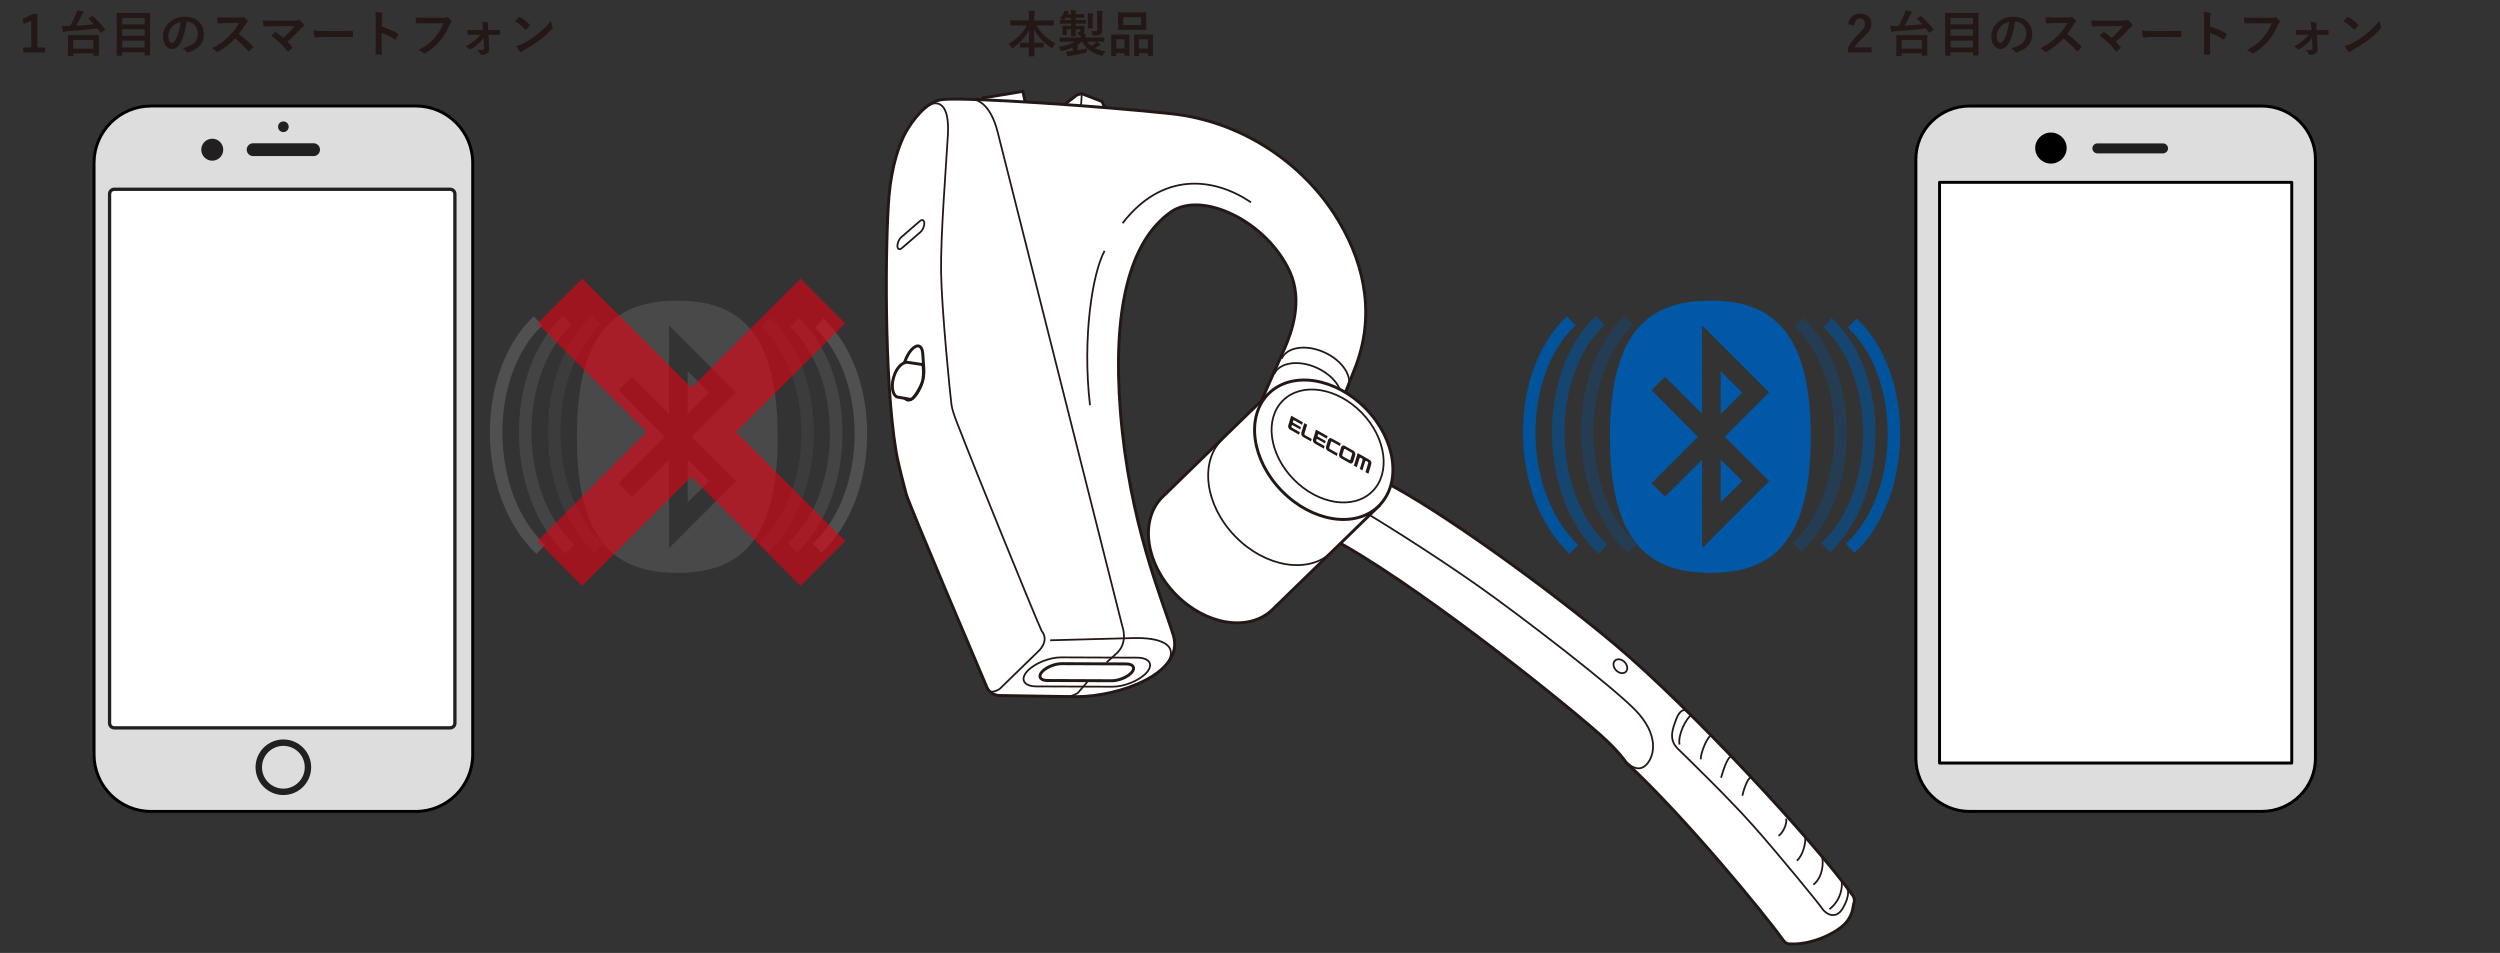 <?xml version="1.0" encoding="UTF-8"?>
<svg xmlns="http://www.w3.org/2000/svg" version="1.1" viewBox="0 0 600 228.7">
  <rect x="0" y="0" width="600" height="228.7" fill="#333333" stroke="none"/>
  <!-- Generator: Adobe Illustrator 28.6.0, SVG Export Plug-In . SVG Version: 1.2.0 Build 709)  -->
  <g>
    <g id="_レイヤー_1" data-name="レイヤー_1">
      <g>
        <path d="M36.22,25.45c-7.52,0-13.65,6.12-13.65,13.64v142.01c0,7.52,6.12,13.64,13.65,13.64h63.58c7.52,0,13.65-6.13,13.65-13.64V39.08c0-7.52-6.12-13.64-13.65-13.64h-63.58" fill="#ddddde" stroke="#000" stroke-width=".71"/>
        <path d="M68.01,177.47c-3.68,0-6.68,2.98-6.68,6.67s2.99,6.67,6.68,6.67,6.67-2.99,6.67-6.67-2.99-6.67-6.67-6.67M68.01,189.27c-2.84,0-5.13-2.3-5.13-5.13s2.29-5.13,5.13-5.13,5.13,2.29,5.13,5.13-2.3,5.13-5.13,5.13Z" fill="#221f20"/>
        <path d="M60.75,37.46c-.85,0-1.54-.69-1.54-1.54s.69-1.54,1.54-1.54h14.51c.85,0,1.54.68,1.54,1.54s-.69,1.54-1.54,1.54h-14.51" fill="#221f20"/>
        <path d="M53.58,35.93c0,1.46-1.19,2.64-2.64,2.64s-2.64-1.19-2.64-2.64,1.18-2.64,2.64-2.64,2.64,1.18,2.64,2.64" fill="#221f20"/>
        <path d="M69.29,30.42c0,.7-.57,1.28-1.28,1.28s-1.28-.57-1.28-1.28.57-1.28,1.28-1.28,1.28.57,1.28,1.28" fill="#221f20"/>
        <path d="M109.18,173.54c0,.62-.52,1.13-1.14,1.13H27.43c-.63,0-1.13-.51-1.13-1.13V46.56c0-.62.51-1.14,1.13-1.14h80.61c.63,0,1.14.52,1.14,1.14v126.99" fill="#fff"/>
        <path d="M108.04,175.08H27.43c-.85,0-1.53-.69-1.53-1.53V46.56c0-.85.68-1.53,1.53-1.53h80.61c.85,0,1.53.68,1.53,1.53v126.99c0,.84-.68,1.53-1.53,1.53M27.43,45.82c-.41,0-.74.33-.74.74v126.99c0,.4.33.74.74.74h80.61c.41,0,.74-.33.74-.74V46.56c0-.41-.33-.74-.74-.74" fill="#221f20"/>
      </g>
      <g>
        <g>
          <polyline points="254.46 25.88 258.51 22.76 259.63 22.48 264.5 24.37 265.47 26.68" fill="#fff" stroke="#231815" stroke-miterlimit="10" stroke-width=".71"/>
          <line x1="259.63" y1="22.48" x2="259.41" y2="25.95" fill="none" stroke="#231815" stroke-miterlimit="10" stroke-width=".43"/>
        </g>
        <polyline points="235.03 24.79 235.99 23.5 245.5 21.93 246.38 26.18" fill="#fff" stroke="#231815" stroke-miterlimit="10" stroke-width=".71"/>
        <g>
          <path d="M331.95,115.47c13.23,6.67,39.14,25.4,55.33,38.95,18.82,15.76,48.37,47.93,57.15,60.17,0,0,.89.91.54,2s-.14,3.23-2.55,5.47-8,4.78-12.89,4.48c0,0-.8.18-1.65-1.02-4.27-6.01-23.68-29.67-37.61-42.51,0,0-1.7-2.69-6.22-6.68-10.39-9.19-45.82-37.44-65.01-47.37" fill="#fff" stroke="#231815" stroke-miterlimit="10" stroke-width=".71"/>
          <path d="M389.78,182.23c.49.79,3.19,3.57,5.34,1.3s2.93-7.38-2.65-13.12c-5.58-5.73-27.09-22.3-37.69-29.78-10.59-7.48-24.88-16.43-28.65-18.52" fill="none" stroke="#231815" stroke-miterlimit="10" stroke-width=".43"/>
          <path d="M405.04,170.85c-1.19-1.17-2.27.35-2.88,2.1s-1.83,4.45.5,6.73,12.15,11.78,18.19,18.58c6.03,6.8,15.94,18.9,16.52,19.85s3.08,2.93,4.89-.11c1.81-3.04,1.53-5.16.23-6" fill="none" stroke="#231815" stroke-miterlimit="10" stroke-width=".43"/>
          <path d="M405.87,171.68c-1.05.55-3.22,4.53-2.79,7.01" fill="none" stroke="#231815" stroke-miterlimit="10" stroke-width=".43"/>
          <path d="M410.69,176.53c-.86.13-2.5,3.94-2.52,5.71" fill="none" stroke="#231815" stroke-miterlimit="10" stroke-width=".43"/>
          <path d="M415.56,181.55c-1.08,0-2.26,4.29-2.5,5.11" fill="none" stroke="#231815" stroke-miterlimit="10" stroke-width=".43"/>
          <path d="M420.25,186.52c-.9.18-1.95,3.64-2.08,4.46" fill="none" stroke="#231815" stroke-miterlimit="10" stroke-width=".43"/>
          <path d="M428.65,196.49c.4,1.24-1,3.76-1.82,4.1" fill="none" stroke="#231815" stroke-miterlimit="10" stroke-width=".43"/>
          <path d="M433.24,200.87c.23,1.17-.53,4.58-2.01,5.67" fill="none" stroke="#231815" stroke-miterlimit="10" stroke-width=".43"/>
          <path d="M437.3,205.62c.34,1.19.29,4.84-2.1,6.7" fill="none" stroke="#231815" stroke-miterlimit="10" stroke-width=".43"/>
          <path d="M441.97,211.34c.3,1.54-.16,4.77-2.9,6.86" fill="none" stroke="#231815" stroke-miterlimit="10" stroke-width=".43"/>
          <ellipse cx="388.91" cy="159.93" rx="1.42" ry="1.87" transform="translate(-1.39 316.44) rotate(-44.21)" fill="none" stroke="#231815" stroke-miterlimit="10" stroke-width=".43"/>
        </g>
        <path d="M321.83,96.94l3.67-9.38c4.78-13.02,1.57-25.74-5.39-36.38-8.37-12.79-22.79-22.12-38.92-23.88-16.12-1.76-49.38-4.05-55.07-3.41-3.76.42-7.15,5.05-8.69,7.77s-3.43,8.01-4.07,15.41c-.89,10.33-1.26,43.48,1.68,61.2.48,2.9,1.99,8.59,2.42,10.2.78,2.9,18.62,44.6,19.39,46.47s2.86,1.98,2.86,1.98l18.53.29c10.46,0,26.16-5.62,23.35-14.78-2.64-8.6-10.57-26.77-12.7-53.76-1.89-23.91,2-40.74,12.18-47.83,7.35-5.11,22.83,2.13,28.47,14.33,3.26,7.06.38,14.74-1.2,18.37l-10.34,23.31" fill="#fff" stroke="#231815" stroke-miterlimit="10" stroke-width=".71"/>
        <path d="M222.89,25.24c2.12-1.09,5.06-.67,4.6,7.22-.46,7.89-1.75,24.02-1.63,32.74.11,8.72,2.18,29.73,2.5,31.98s2.38,6.75,3.18,9,16.75,41.6,18.47,45.28c0,0,1.89,1.88-.54,4.59l-9.59,9.33s-2.2,1.43-2.85-.06" fill="none" stroke="#231815" stroke-miterlimit="10" stroke-width=".43"/>
        <path d="M252.04,153.67l20.28-.54c5.84-.1,10.67,1.42,7.91,5.99" fill="none" stroke="#231815" stroke-miterlimit="10" stroke-width=".43"/>
        <path d="M270.31,159.34l-15.45-.06c-1.67-.02-3.83.87-4.8,1.98h0c-.97,1.11-.39,2.04,1.28,2.06l15.45.06c1.67.02,3.83-.87,4.8-1.98h0c.97-1.11.39-2.04-1.28-2.06Z" fill="none" stroke="#231815" stroke-miterlimit="10" stroke-width=".71"/>
        <path d="M273,157.84l-18.25-.07c-2.89-.04-6.62,1.5-8.29,3.41h0c-1.67,1.92-.68,3.52,2.21,3.56l18.25.07c2.89.04,6.62-1.5,8.29-3.41h0c1.67-1.92.68-3.52-2.21-3.56Z" fill="none" stroke="#231815" stroke-miterlimit="10" stroke-width=".43"/>
        <path d="M216.3,56.93l4.46-3.86c.55-.47,1.03-.27,1.07.45h0c.04.72-.37,1.7-.92,2.17l-4.46,3.86c-.55.47-1.03.27-1.07-.45h0c-.04-.72.37-1.7.92-2.17Z" fill="none" stroke="#231815" stroke-miterlimit="10" stroke-width=".43"/>
        <path d="M218.76,83.93h0c1.35-1.5,2.56-1.1,2.7.9l.27,3.91c.14,2-.86,4.87-2.2,6.37h0c-1.35,1.5-2.56,1.1-2.7-.9l-.27-3.91c-.14-2,.86-4.87,2.2-6.37Z" fill="#fff" stroke="#231815" stroke-miterlimit="10" stroke-width=".71"/>
        <path d="M215.38,95.29l3.21.57s.95-.18,2.5-3.5c.92-1.99.41-4.85.41-4.85l-3.68-.55c-.93-.11-2.53.84-3.34,3.55s.05,4.62.91,4.78Z" fill="#fff" stroke="#231815" stroke-miterlimit="10" stroke-width=".71"/>
        <path d="M300.25,48.56c-9.06-6.1-21.35-7.33-30.84,5.02" fill="none" stroke="#231815" stroke-miterlimit="10" stroke-width=".43"/>
        <path d="M265.1,60.2c-2.89,5.24-5.39,20.85-3.5,37.05" fill="none" stroke="#231815" stroke-miterlimit="10" stroke-width=".43"/>
        <path d="M233.41,23.87c1.47.05,4.37,1.43,5.99,7.68l29.96,118.76s1.45,3.74-1.23,6.37l-2.54,2.29" fill="none" stroke="#231815" stroke-miterlimit="10" stroke-width=".43"/>
        <path d="M260.96,163.65l-2.27,2.65s-1.35.9-2.69.88" fill="none" stroke="#231815" stroke-miterlimit="10" stroke-width=".43"/>
        <path d="M307.59,86.08c1.29-2.83,5.9-3.5,10.29-1.5,4.39,2,6.9,5.92,5.61,8.76" fill="none" stroke="#231815" stroke-miterlimit="10" stroke-width=".43"/>
        <path d="M305.78,89.79c1.29-2.83,5.9-3.5,10.29-1.5,4.39,2,6.9,5.92,5.61,8.76" fill="none" stroke="#231815" stroke-miterlimit="10" stroke-width=".43"/>
        <g>
          <g>
            <path d="M331.28,121.11l-25.89,25.18c-5.59,5.43-16.01,3.78-23.28-3.7-7.27-7.48-8.64-17.94-3.05-23.38l25.26-24.57" fill="#fff" stroke="#231815" stroke-miterlimit="10" stroke-width=".71"/>
            <ellipse cx="317.71" cy="107.96" rx="14.11" ry="18.88" transform="translate(14.69 252.09) rotate(-44.21)" fill="#fff" stroke="#231815" stroke-miterlimit="10" stroke-width=".71"/>
            <ellipse cx="318.64" cy="107.06" rx="11.43" ry="15.3" transform="translate(15.58 252.48) rotate(-44.21)" fill="none" stroke="#231815" stroke-miterlimit="10" stroke-width=".43"/>
          </g>
          <path d="M319.73,132.43c-5.59,5.43-16.01,3.78-23.28-3.7-7.27-7.48-8.64-17.94-3.05-23.38" fill="none" stroke="#231815" stroke-miterlimit="10" stroke-width=".43"/>
          <g>
            <g>
              <path d="M325.22,108.62c-.08-.19-.21-.35-.38-.44l-2.12-1.19c-.16-.09-.34-.11-.5-.05-.16.06-.27.2-.33.38l-.5,1.64c-.05.18-.04.39.04.58.08.19.21.35.38.44l2.12,1.19c.16.09.34.11.5.05s.27-.2.33-.38l.5-1.64c.05-.18.04-.39-.04-.58ZM324.11,110.26c-.02.07-.06.11-.12.14-.06.02-.12.02-.18-.02l-1.5-.84c-.06-.03-.11-.09-.14-.16-.03-.07-.03-.14-.01-.21l.39-1.28c.02-.07.06-.11.12-.14.06-.02.12-.02.18.02l1.5.84c.06.03.11.09.14.16.03.07.03.14.01.21l-.39,1.28Z" fill="#231815"/>
              <path d="M329.11,111.37c.05-.18.04-.39-.04-.58-.08-.19-.21-.35-.38-.44l-2.85-1.6-.91,2.99.7.4.65-2.13c.02-.07.06-.11.12-.14.06-.02.12-.02.18.02l.28.16c.06.03.11.09.14.16.03.07.03.14.01.21l-.65,2.13.62.35.65-2.13c.02-.07.06-.11.12-.14.06-.02.12-.02.18.02l.28.16c.06.03.11.09.14.16.03.07.03.14.01.21l-.65,2.13.7.4.7-2.31Z" fill="#231815"/>
              <path d="M318.77,105.55c.05-.18.17-.31.33-.38.16-.06.33-.05.5.05l2.17,1.22-.19.61-1.86-1.05c-.06-.03-.12-.04-.18-.02-.06.02-.1.07-.12.14l-.39,1.28c-.02.07-.02.14.01.21.03.07.08.13.14.16l1.86,1.05-.19.61-2.17-1.22c-.16-.09-.3-.25-.38-.44-.08-.19-.09-.4-.04-.58l.5-1.64Z" fill="#231815"/>
              <path d="M314.64,105.94l-1.9-1.07c-.16-.09-.3-.25-.38-.44-.08-.19-.09-.4-.04-.58l.7-2.31.7.4-.65,2.13c-.02.07-.02.14.01.21.03.07.08.13.14.16l1.59.9-.19.61Z" fill="#231815"/>
              <path d="M309.89,99.77l2.79,1.57-.19.61-1.86-1.05c-.06-.03-.12-.04-.18-.02-.06.02-.1.07-.12.14l-.03.11c-.02.06-.02.14.01.21.03.07.08.13.14.16l1.77,1-.17.57-1.77-1c-.06-.03-.12-.04-.18-.02-.06.02-.1.07-.12.14l-.03.11c-.02.07-.02.14.01.21.03.07.08.13.14.16l1.86,1.05-.19.61-2.17-1.22c-.16-.09-.3-.25-.38-.44-.08-.19-.09-.4-.04-.58l.7-2.31Z" fill="#231815"/>
              <path d="M315.84,103.11l2.79,1.57-.19.61-1.86-1.05c-.06-.03-.12-.04-.18-.02-.06.02-.1.07-.12.14l-.03.11c-.02.06-.02.14.01.21.03.07.08.13.14.16l1.77,1-.17.57-1.77-1c-.06-.03-.12-.04-.18-.02-.06.02-.1.07-.12.14l-.03.11c-.02.07-.02.14.01.21.03.07.08.13.14.16l1.86,1.05-.19.61-2.17-1.22c-.16-.09-.3-.25-.38-.44s-.09-.4-.04-.58l.7-2.31Z" fill="#231815"/>
            </g>
            <path d="M319.15,106.72" fill="#231815"/>
          </g>
        </g>
      </g>
    </g>
    <g id="_レイヤー_2" data-name="レイヤー_2">
      <g>
        <path d="M555.7,182.01c0,7.03-5.77,12.73-12.9,12.73h-70.09c-7.12,0-12.9-5.7-12.9-12.73V38.18c0-7.03,5.78-12.73,12.9-12.73h70.09c7.13,0,12.9,5.7,12.9,12.73v143.83Z" fill="#ddddde" stroke="#000" stroke-linejoin="round" stroke-width=".71"/>
        <path d="M520.33,35.61c0,.66-.55,1.2-1.22,1.2h-15.72c-.67,0-1.22-.54-1.22-1.2h0c0-.67.55-1.2,1.22-1.2h15.72c.67,0,1.22.54,1.22,1.2h0Z" fill="#211e1f"/>
        <rect x="465.49" y="43.76" width="84.53" height="139.37" fill="#fff" stroke="#000" stroke-linejoin="round" stroke-width=".71"/>
        <path d="M496,35.53c0,2.06-1.69,3.73-3.78,3.73-2.09,0-3.77-1.67-3.77-3.73,0-2.05,1.69-3.72,3.77-3.72,2.09,0,3.78,1.67,3.78,3.72Z"/>
      </g>
      <g>
        <path d="M8.97,3.37v8.04h1.84v1.18h-5.24v-1.18h1.93v-6.5c-.54.36-1.15.63-1.82.81l-.25-1.27c.8-.21,1.56-.57,2.29-1.08h1.27Z" fill="#231815"/>
        <path d="M22.28,3.89c1.06.92,2.03,1.96,2.91,3.12.04.05.06.08.06.11,0,.03-.04.08-.13.13l-.78.52c-.09.06-.14.09-.16.09-.02,0-.05-.03-.09-.08-.25-.37-.47-.69-.67-.95-2.26.29-4.68.51-7.25.65-.32.02-.55.06-.67.12-.12.05-.2.07-.24.07-.09,0-.15-.06-.19-.18-.06-.23-.14-.66-.23-1.28.27.01.53.02.8.02.14,0,.3,0,.48,0h.71c.55-.94,1.03-1.92,1.45-2.95.12-.32.19-.59.23-.81.64.11,1.08.2,1.32.28.14.04.22.11.22.21,0,.06-.04.13-.11.21-.12.1-.25.3-.39.6-.39.84-.81,1.64-1.26,2.4,1.53-.08,2.95-.19,4.26-.34-.37-.41-.78-.83-1.25-1.27-.04-.04-.06-.07-.06-.1,0-.04.04-.08.11-.13l.67-.4c.06-.04.11-.06.14-.06s.07.02.11.06ZM17.44,13.46h-1.02c-.06,0-.1,0-.11-.03-.01-.01-.02-.05-.02-.11l.02-2.17v-1.1l-.02-1.52c0-.08.04-.12.13-.12l1.65.02h3.89l1.64-.02c.07,0,.11,0,.13.02.01.01.02.04.02.09l-.02,1.34v1.23l.02,2.17c0,.05,0,.09-.02.11-.02,0-.06.01-.12.01h-1.04c-.09,0-.13-.04-.13-.12v-.46h-4.85v.5c0,.06,0,.1-.03.12-.02.01-.05.02-.12.02ZM17.58,9.59v2.09h4.85v-2.09h-4.85Z" fill="#231815"/>
        <path d="M29.18,13.38h-1.05c-.06,0-.09,0-.11-.02s-.02-.05-.02-.11l.02-4.44v-2.35l-.02-3.23c0-.07,0-.11.02-.12s.05-.02.11-.02l1.66.02h4.44l1.66-.02c.07,0,.11,0,.12.02s.02.05.02.11l-.02,2.83v2.72l.02,4.42c0,.06,0,.1-.02.11s-.05.02-.11.02h-1.07c-.06,0-.1,0-.11-.02s-.02-.05-.02-.11v-.65h-5.38v.7c0,.06,0,.1-.02.11-.02.01-.06.02-.12.02ZM29.33,4.29v1.57h5.38v-1.57h-5.38ZM29.33,8.6h5.38v-1.59h-5.38v1.59ZM29.33,11.39h5.38v-1.65h-5.38v1.65Z" fill="#231815"/>
        <path d="M44.78,5.21c-.3,2.22-.8,3.95-1.5,5.17-.53.92-1.21,1.38-2.04,1.38-.61,0-1.12-.3-1.54-.91-.39-.58-.59-1.3-.59-2.17,0-1.18.45-2.22,1.35-3.12,1.02-1.02,2.32-1.54,3.9-1.54s2.68.45,3.52,1.34c.7.75,1.05,1.69,1.05,2.82,0,2.17-1.23,3.63-3.7,4.37-.07.02-.13.03-.18.03-.12,0-.23-.08-.34-.25-.17-.27-.45-.52-.84-.76,1.23-.29,2.13-.71,2.7-1.24.62-.58.93-1.37.93-2.35,0-.8-.28-1.48-.84-2.03-.51-.5-1.12-.76-1.85-.76h-.05ZM43.38,5.28c-.86.17-1.54.54-2.05,1.09-.62.7-.94,1.44-.94,2.22,0,.55.1.99.3,1.33.16.26.33.39.52.39.33,0,.63-.24.9-.73.29-.54.56-1.22.8-2.06.22-.76.38-1.51.47-2.23Z" fill="#231815"/>
        <path d="M57.33,8.17c1.12.83,2.22,1.79,3.32,2.9.06.06.09.12.09.17s-.03.11-.08.18c-.25.31-.52.58-.8.82-.05.05-.1.07-.15.07s-.1-.03-.17-.09c-.9-1.06-1.94-2.05-3.12-2.98-1.25,1.31-2.6,2.37-4.03,3.17-.14.06-.24.09-.28.09-.08,0-.15-.04-.21-.11-.22-.28-.56-.54-1.01-.79.96-.49,1.79-.99,2.48-1.51.56-.42,1.14-.94,1.74-1.55.86-.89,1.61-1.89,2.26-3.01h-3.09c-.62.01-1.25.04-1.9.09-.08,0-.13-.06-.16-.21-.07-.3-.11-.72-.11-1.25.43.03,1.11.05,2.03.05h3.3c.42,0,.69-.04.83-.11.04-.03.09-.05.13-.05.04,0,.11.03.21.09.26.2.52.48.78.84.04.07.06.12.06.15,0,.08-.05.16-.16.24-.16.14-.31.32-.44.53-.45.76-.96,1.51-1.54,2.24Z" fill="#231815"/>
        <path d="M69.03,10.04c.35.35.7.75,1.05,1.2.05.07.08.12.08.18,0,.06-.04.12-.11.19-.3.3-.56.53-.79.71-.07.04-.12.06-.15.06-.05,0-.1-.04-.15-.11-1.13-1.46-2.42-2.71-3.85-3.73.4-.38.69-.65.86-.8.05-.04.1-.06.13-.06.03,0,.08.03.17.08.8.59,1.37,1.03,1.7,1.34.89-.77,1.81-1.71,2.78-2.83l-5.06.02c-.88,0-1.62.03-2.23.09-.12,0-.19-.07-.21-.22-.07-.43-.12-.85-.15-1.28.54.05,1.41.08,2.61.08h4.92c.51,0,.84-.04,1-.11.07-.04.12-.06.17-.06.07,0,.14.03.2.09.33.29.62.61.87.96.06.11.09.19.09.26,0,.1-.05.19-.16.25-.3.22-.49.37-.57.46-1.07,1.18-2.14,2.26-3.22,3.22Z" fill="#231815"/>
        <path d="M75.27,7.29c.62.1,1.49.15,2.59.15h3.87c.38,0,.87,0,1.46-.02.76-.01,1.19-.02,1.29-.02h.06c.11,0,.16.06.16.17.01.18.02.37.02.57s0,.38-.02.56c0,.12-.06.18-.17.18h-.05c-1.2-.02-2.09-.02-2.68-.02h-4.32l-1.76.15c-.15,0-.24-.08-.28-.25-.07-.32-.13-.8-.18-1.46Z" fill="#231815"/>
        <path d="M91.61,6.39c1.51.47,2.78,1.02,3.81,1.63.11.05.16.12.16.21,0,.03,0,.07-.02.11-.15.38-.32.72-.52,1.04-.05.09-.1.13-.16.13-.05,0-.09-.02-.13-.06-1.12-.72-2.18-1.24-3.15-1.54v2.65c0,.44.02,1.22.05,2.35v.04c0,.1-.07.15-.22.15-.18.01-.36.02-.53.02s-.36,0-.53-.02c-.15,0-.23-.06-.23-.18.03-.77.05-1.56.05-2.36v-5.91c0-.73-.04-1.32-.12-1.78.7.05,1.2.11,1.5.19.15.03.23.1.23.21,0,.07-.03.16-.1.28-.05.11-.08.48-.08,1.12v1.72Z" fill="#231815"/>
        <path d="M99.76,4.19c.5.05,1.27.08,2.3.08h4.28c.3,0,.52-.04.66-.12.05-.03.11-.05.18-.05.05,0,.13.02.22.06.33.21.62.47.88.79.05.07.08.13.08.21,0,.1-.06.2-.17.3-.08.08-.17.23-.28.47-.64,1.55-1.42,2.85-2.33,3.9-1.08,1.23-2.22,2.19-3.4,2.86-.11.07-.22.11-.35.12-.1,0-.19-.06-.28-.15-.25-.24-.62-.46-1.11-.66.93-.47,1.7-.95,2.33-1.45.54-.43,1.07-.95,1.59-1.55.9-1.03,1.58-2.17,2.03-3.42h-4.34c-.48,0-1.14.02-1.98.06-.12.01-.2-.07-.23-.24-.03-.2-.06-.6-.11-1.21Z" fill="#231815"/>
        <path d="M116.05,9.14c-.38.51-.78.95-1.2,1.32-.6.53-1.21.97-1.83,1.34-.08.05-.15.07-.21.07-.06,0-.12-.04-.19-.12-.21-.25-.49-.45-.86-.59.84-.46,1.58-.96,2.23-1.51.57-.49,1-.93,1.31-1.32h-1.38c-.2,0-.46,0-.8.02-.34.02-.58.03-.71.03h-.02c-.09,0-.15-.06-.16-.19-.03-.23-.06-.56-.08-.99.48.03,1.06.05,1.73.05h2.04l-.04-.79c-.05-.53-.1-.92-.17-1.18.5.01.94.05,1.31.11.12.02.18.07.18.18,0,.04,0,.08-.02.12-.04.1-.06.24-.06.42v.28l.04.85h.84l1.83-.04h.04c.11,0,.16.05.16.16,0,.14.01.28.01.42s0,.28-.01.42c0,.11-.06.17-.18.17h-.02l-1.79-.02h-.79l.16,3.35v.12c0,.48-.16.81-.48.99-.37.24-.81.36-1.32.36-.18,0-.29-.07-.35-.21-.13-.32-.38-.62-.77-.91.62,0,1.11-.03,1.44-.1.16-.03.24-.13.24-.29l-.11-2.5Z" fill="#231815"/>
        <path d="M123.61,5.08c.2-.24.48-.55.84-.94.05-.06.11-.09.17-.09.04,0,.09.02.16.06.75.4,1.51.97,2.29,1.71.07.07.11.13.11.17s-.02.09-.07.15c-.26.35-.51.65-.74.9-.07.06-.12.09-.15.09-.04,0-.09-.03-.15-.09-.73-.75-1.55-1.41-2.45-1.96ZM123.88,11.07c.64-.18,1.18-.38,1.62-.6.77-.4,1.42-.77,1.93-1.11.45-.29.96-.67,1.52-1.12.8-.65,1.44-1.21,1.92-1.69.45-.45.91-.98,1.38-1.58.06.53.17.99.33,1.4.04.09.06.17.06.23,0,.09-.06.21-.19.36-.7.82-1.62,1.66-2.76,2.54-.99.78-2.2,1.56-3.62,2.35-.42.25-.69.44-.8.56-.08.08-.15.12-.22.12s-.13-.04-.21-.13c-.37-.42-.69-.86-.96-1.34Z" fill="#231815"/>
      </g>
      <g>
        <path d="M244.15,6.09l-1.54.02c-.06,0-.1,0-.11-.02s-.02-.05-.02-.11v-.97c0-.06,0-.1.02-.11s.05-.02.11-.02l1.54.02h2.79v-.8c0-.68-.03-1.2-.08-1.56.52.01.96.04,1.32.08.12.01.18.05.18.12,0,.02-.02.12-.07.32-.04.17-.06.51-.06,1.01v.84h2.99l1.55-.02c.06,0,.1,0,.11.02s.02.05.02.11v.97c0,.06,0,.1-.02.11s-.05.02-.11.02l-1.55-.02h-2.48c1.1,1.88,2.62,3.31,4.57,4.28-.22.23-.41.52-.59.87-.1.19-.17.29-.23.29-.04,0-.13-.04-.25-.13-1.86-1.23-3.21-2.7-4.06-4.39,0,.02.01,1.1.04,3.24h.62l1.48-.02c.07,0,.11,0,.12.02.02.02.02.05.02.11v.91c0,.06,0,.09-.02.11s-.06.02-.12.02l-1.48-.02h-.6c0,.4.01.86.02,1.38,0,.37.01.58.01.63,0,.08-.04.12-.13.12h-1.11c-.09,0-.13-.04-.13-.12,0-.3.01-.97.04-2h-.52l-1.48.02c-.06,0-.1,0-.11-.02s-.02-.05-.02-.11v-.91c0-.06,0-.1.02-.11s.05-.02.11-.02l1.48.02h.53c.03-1.02.04-2.06.04-3.11-.8,1.62-2.06,3.04-3.78,4.26-.13.1-.23.15-.28.15-.06,0-.14-.09-.23-.26-.18-.33-.38-.6-.62-.8.93-.51,1.79-1.16,2.58-1.97.73-.75,1.33-1.55,1.8-2.41h-2.31Z" fill="#231815"/>
        <path d="M255.93,10.02l-1.49.02c-.06,0-.1,0-.11-.02s-.02-.05-.02-.11v-.8c0-.06,0-.1.02-.11s.05-.02.11-.02l1.49.02h3.41c0-.12,0-.31-.02-.56h-.35c-.07,0-.12-.01-.14-.04-.02-.02-.04-.07-.05-.15-.04-.23-.12-.43-.24-.59.12,0,.28,0,.48,0,.16,0,.24-.08.24-.25v-.38h-1.11v.04l.02,1.49c0,.08-.04.12-.13.12h-.87c-.09,0-.13-.04-.13-.12l.02-1.49v-.04h-1.03v1.22c.01.06,0,.1-.01.12-.02.01-.05.02-.11.02h-.8c-.07,0-.11,0-.12-.03-.01-.01-.02-.05-.02-.11l.03-.66v-.61l-.03-.67c0-.08.04-.12.13-.12l1.44.02h.52v-.54h-1l-1.55.02c-.07,0-.11,0-.12-.03-.01-.02-.02-.05-.02-.12v-.61c0-.07,0-.11.02-.13.02-.01.05-.02.11-.02l1.55.02h1v-.54h-1.31l-.22.3c-.11.14-.19.22-.25.22-.04,0-.13-.05-.29-.16-.16-.11-.36-.19-.59-.25.38-.36.66-.76.87-1.2.1-.23.16-.42.19-.59.46.09.76.15.89.18.11.04.17.08.17.13,0,.05-.03.1-.08.14-.06.05-.13.15-.19.3l-.04.08h.86c-.01-.43-.04-.75-.08-.97.44.01.8.04,1.1.07.13.01.19.06.19.13,0,.03-.03.12-.09.26-.03.12-.05.29-.05.5h.57l1.39-.02c.06,0,.1,0,.11.02.01.02.02.06.02.12v.63c0,.06,0,.1-.02.11-.01.01-.05.02-.11.02l-1.39-.02h-.57v.54h.83l1.52-.02c.07,0,.11,0,.12.03.01.02.02.05.02.12v.61c0,.07,0,.11-.02.13-.02.01-.05.02-.11.02l-1.52-.02h-.83v.54h.57l1.44-.02c.09,0,.13.04.13.12v.46s-.01.83-.01.83c0,.21-.06.39-.17.53l.31.02c.14.02.22.07.22.15,0,.07-.02.15-.07.24-.05.08-.08.23-.08.45h2.93l1.49-.02c.06,0,.1,0,.12.02.01.02.02.05.02.11v.8c0,.06,0,.09-.02.11s-.05.02-.11.02l-1.49-.02h-.22c.27.16.53.34.76.54.08.07.12.13.12.18,0,.07-.05.12-.16.15-.12.04-.25.11-.4.22-.1.07-.34.22-.72.47.7.33,1.53.58,2.5.73-.2.21-.37.48-.52.8-.1.21-.19.31-.28.31-.04,0-.13-.02-.27-.05-2.16-.63-3.67-1.75-4.52-3.35h-.09c-.28.26-.61.51-.98.76v1.31c.7-.11,1.45-.26,2.24-.46-.04.2-.06.44-.07.73,0,.13-.03.21-.07.24-.04.03-.14.06-.33.11-1.01.24-2.16.46-3.45.67-.19.02-.33.06-.43.12-.1.05-.17.08-.21.08-.08,0-.13-.06-.17-.17-.06-.17-.15-.52-.28-1.03.39-.02.81-.05,1.28-.11l.32-.04v-.86c-.74.34-1.55.61-2.43.82-.14.03-.24.05-.28.05-.09,0-.18-.1-.25-.3-.11-.27-.25-.49-.45-.66,1.59-.25,2.89-.67,3.88-1.27h-2.05ZM261.93,11.05c.32-.21.59-.41.81-.61.15-.14.27-.28.38-.42h-2.19c.28.4.61.74,1,1.03ZM261.01,3.15c.48.01.88.04,1.18.07.12.01.18.05.18.13,0,.01-.03.09-.08.23-.04.1-.06.36-.06.77v1.22l.02,1.11c0,.07,0,.11-.02.12-.02.01-.05.02-.11.02h-.93c-.06,0-.1,0-.11-.02s-.02-.05-.02-.12l.02-1.11v-1.22c0-.49-.03-.89-.08-1.2ZM261.91,7.42c.27.03.59.04.95.04.19,0,.32-.03.39-.09.06-.05.09-.14.09-.26v-3.04c0-.63-.03-1.14-.09-1.51.42.01.83.04,1.22.08.13.02.19.06.19.12,0,.04-.03.12-.09.25-.05.12-.07.47-.07,1.03v3.4c.01.34-.12.61-.37.8-.23.18-.74.28-1.53.29-.2,0-.32-.02-.36-.05s-.06-.12-.09-.28c-.05-.3-.13-.57-.25-.8Z" fill="#231815"/>
        <path d="M267.75,13.47h-.94c-.06,0-.1,0-.11-.02s-.02-.06-.02-.12l.02-2.24v-1.12l-.02-1.57c0-.07,0-.11.02-.12s.05-.02.11-.02l1.27.02h1.57l1.28-.02c.07,0,.11,0,.12.02s.02.05.02.11l-.02,1.37v1.27l.02,2.21c0,.06,0,.1-.02.12-.02.01-.05.02-.11.02h-.94c-.08,0-.12-.04-.12-.13v-.49h-1.99v.57c0,.07,0,.11-.02.13-.02.01-.05.02-.11.02ZM267.89,9.42v2.22h1.99v-2.22h-1.99ZM273.36,2.97l1.61-.02c.07,0,.11,0,.12.02s.02.05.02.11l-.02,1.12v1.74l.02,1.1c0,.07,0,.11-.02.13-.02.01-.05.02-.11.02l-1.61-.02h-3.31l-1.59.02c-.07,0-.11,0-.12-.03-.01-.02-.02-.05-.02-.12l.02-1.1v-1.74l-.02-1.12c0-.06,0-.1.02-.11s.05-.02.11-.02l1.59.02h3.31ZM269.58,4.13v1.88h4.26v-1.88h-4.26ZM273.24,13.47h-.94c-.08,0-.12-.04-.12-.13l.02-2.25v-1.12l-.02-1.56c0-.07,0-.11.02-.13.01-.01.04-.02.1-.02l1.32.02h1.65l1.31-.02c.06,0,.1,0,.11.03.01.02.02.05.02.12l-.02,1.38v1.29l.02,2.2c0,.07,0,.11-.02.13-.02.01-.05.02-.11.02h-.95c-.07,0-.11,0-.12-.03-.01-.02-.02-.05-.02-.12v-.53h-2.13v.59c0,.07,0,.11-.02.12s-.05.02-.11.02ZM273.37,9.42v2.22h2.13v-2.22h-2.13Z" fill="#231815"/>
      </g>
      <g>
        <path d="M443.58,5.8c.11-.86.45-1.52,1.03-1.96.48-.38,1.08-.57,1.8-.57.89,0,1.59.24,2.07.73.44.43.66,1.01.66,1.74,0,.55-.15,1.06-.46,1.54-.27.43-.74.95-1.39,1.56-1.16,1.04-1.9,1.88-2.23,2.54h4.12v1.2h-5.68v-1.07c.52-1.09,1.39-2.22,2.62-3.4.62-.6,1.03-1.07,1.22-1.42.16-.29.24-.61.24-.97,0-.43-.12-.75-.37-.98-.21-.2-.49-.29-.83-.29-.79,0-1.23.55-1.3,1.66l-1.5-.31Z" fill="#231815"/>
        <path d="M461.09,3.89c1.06.92,2.03,1.96,2.91,3.12.04.05.06.08.06.11,0,.03-.04.08-.13.13l-.78.52c-.09.06-.14.09-.16.09-.02,0-.05-.03-.09-.08-.25-.37-.47-.69-.67-.95-2.26.29-4.68.51-7.25.65-.32.02-.55.06-.67.12-.12.05-.2.07-.24.07-.09,0-.15-.06-.19-.18-.06-.23-.14-.66-.23-1.28.27.01.53.02.8.02.14,0,.3,0,.48,0h.71c.55-.94,1.03-1.92,1.45-2.95.12-.32.19-.59.23-.81.64.11,1.08.2,1.32.28.14.04.22.11.22.21,0,.06-.04.13-.11.21-.12.1-.25.3-.39.6-.39.84-.81,1.64-1.26,2.4,1.53-.08,2.95-.19,4.26-.34-.37-.41-.78-.83-1.25-1.27-.04-.04-.06-.07-.06-.1,0-.04.04-.08.11-.13l.67-.4c.06-.04.11-.06.14-.06s.07.02.11.06ZM456.25,13.46h-1.02c-.06,0-.1,0-.11-.03-.01-.01-.02-.05-.02-.11l.02-2.17v-1.1l-.02-1.52c0-.08.04-.12.13-.12l1.65.02h3.89l1.64-.02c.07,0,.11,0,.13.02.01.01.02.04.02.09l-.02,1.34v1.23l.02,2.17c0,.05,0,.09-.02.11-.02,0-.06.01-.12.01h-1.04c-.09,0-.13-.04-.13-.12v-.46h-4.85v.5c0,.06,0,.1-.03.12-.02.01-.05.02-.12.02ZM456.4,9.59v2.09h4.85v-2.09h-4.85Z" fill="#231815"/>
        <path d="M468,13.38h-1.05c-.06,0-.09,0-.11-.02s-.02-.05-.02-.11l.02-4.44v-2.35l-.02-3.23c0-.07,0-.11.02-.12s.05-.02.11-.02l1.66.02h4.44l1.66-.02c.07,0,.11,0,.12.02s.02.05.02.11l-.02,2.83v2.72l.02,4.42c0,.06,0,.1-.02.11s-.05.02-.11.02h-1.07c-.06,0-.1,0-.11-.02s-.02-.05-.02-.11v-.65h-5.38v.7c0,.06,0,.1-.02.11-.02.01-.06.02-.12.02ZM468.14,4.29v1.57h5.38v-1.57h-5.38ZM468.14,8.6h5.38v-1.59h-5.38v1.59ZM468.14,11.39h5.38v-1.65h-5.38v1.65Z" fill="#231815"/>
        <path d="M483.59,5.21c-.3,2.22-.8,3.95-1.5,5.17-.53.92-1.21,1.38-2.04,1.38-.61,0-1.12-.3-1.54-.91-.39-.58-.59-1.3-.59-2.17,0-1.18.45-2.22,1.35-3.12,1.02-1.02,2.32-1.54,3.9-1.54s2.68.45,3.52,1.34c.7.75,1.05,1.69,1.05,2.82,0,2.17-1.23,3.63-3.7,4.37-.07.02-.13.03-.18.03-.12,0-.23-.08-.34-.25-.17-.27-.45-.52-.84-.76,1.23-.29,2.13-.71,2.7-1.24.62-.58.93-1.37.93-2.35,0-.8-.28-1.48-.84-2.03-.51-.5-1.12-.76-1.85-.76h-.05ZM482.2,5.28c-.86.17-1.54.54-2.05,1.09-.62.7-.94,1.44-.94,2.22,0,.55.1.99.3,1.33.16.26.33.39.52.39.33,0,.63-.24.9-.73.29-.54.56-1.22.8-2.06.22-.76.38-1.51.47-2.23Z" fill="#231815"/>
        <path d="M496.15,8.17c1.12.83,2.22,1.79,3.32,2.9.06.06.09.12.09.17s-.03.11-.08.18c-.25.31-.52.58-.8.82-.05.05-.1.07-.15.07s-.1-.03-.17-.09c-.9-1.06-1.94-2.05-3.12-2.98-1.25,1.31-2.6,2.37-4.03,3.17-.14.06-.24.09-.28.09-.08,0-.15-.04-.21-.11-.22-.28-.56-.54-1.01-.79.96-.49,1.79-.99,2.48-1.51.56-.42,1.14-.94,1.74-1.55.86-.89,1.61-1.89,2.26-3.01h-3.09c-.62.01-1.25.04-1.9.09-.08,0-.13-.06-.16-.21-.07-.3-.11-.72-.11-1.25.43.03,1.11.05,2.03.05h3.3c.42,0,.69-.04.83-.11.04-.03.09-.05.13-.05.04,0,.11.03.21.09.26.2.52.48.78.84.04.07.06.12.06.15,0,.08-.05.16-.16.24-.16.14-.31.32-.44.53-.45.76-.96,1.51-1.54,2.24Z" fill="#231815"/>
        <path d="M507.84,10.04c.35.35.7.75,1.05,1.2.05.07.08.12.08.18,0,.06-.04.12-.11.19-.3.3-.56.53-.79.71-.07.04-.12.06-.15.06-.05,0-.1-.04-.15-.11-1.13-1.46-2.42-2.71-3.85-3.73.4-.38.69-.65.86-.8.05-.04.1-.06.13-.06.03,0,.08.03.17.08.8.59,1.37,1.03,1.7,1.34.89-.77,1.81-1.71,2.78-2.83l-5.06.02c-.88,0-1.62.03-2.23.09-.12,0-.19-.07-.21-.22-.07-.43-.12-.85-.15-1.28.54.05,1.41.08,2.61.08h4.92c.51,0,.84-.04,1-.11.07-.04.12-.06.17-.06.07,0,.14.03.2.09.33.29.62.61.87.96.06.11.09.19.09.26,0,.1-.05.19-.16.25-.3.22-.49.37-.57.46-1.07,1.18-2.14,2.26-3.22,3.22Z" fill="#231815"/>
        <path d="M514.08,7.29c.62.1,1.49.15,2.59.15h3.87c.38,0,.87,0,1.46-.02.76-.01,1.19-.02,1.29-.02h.06c.11,0,.16.06.16.17.01.18.02.37.02.57s0,.38-.02.56c0,.12-.06.18-.17.18h-.05c-1.2-.02-2.09-.02-2.68-.02h-4.32l-1.76.15c-.15,0-.24-.08-.28-.25-.07-.32-.13-.8-.18-1.46Z" fill="#231815"/>
        <path d="M530.42,6.39c1.51.47,2.78,1.02,3.81,1.63.11.05.16.12.16.21,0,.03,0,.07-.02.11-.15.38-.32.72-.52,1.04-.05.09-.1.13-.16.13-.05,0-.09-.02-.13-.06-1.12-.72-2.18-1.24-3.15-1.54v2.65c0,.44.02,1.22.05,2.35v.04c0,.1-.07.15-.22.15-.18.01-.36.02-.53.02s-.36,0-.53-.02c-.15,0-.23-.06-.23-.18.03-.77.05-1.56.05-2.36v-5.91c0-.73-.04-1.32-.12-1.78.7.05,1.2.11,1.5.19.15.03.23.1.23.21,0,.07-.03.16-.1.28-.05.11-.08.48-.08,1.12v1.72Z" fill="#231815"/>
        <path d="M538.57,4.19c.5.05,1.27.08,2.3.08h4.28c.3,0,.52-.04.66-.12.05-.03.11-.05.18-.05.05,0,.13.02.22.06.33.21.62.47.88.79.05.07.08.13.08.21,0,.1-.06.2-.17.3-.08.08-.17.23-.28.47-.64,1.55-1.42,2.85-2.33,3.9-1.08,1.23-2.22,2.19-3.4,2.86-.11.07-.22.11-.35.12-.1,0-.19-.06-.28-.15-.25-.24-.62-.46-1.11-.66.93-.47,1.7-.95,2.33-1.45.54-.43,1.07-.95,1.59-1.55.9-1.03,1.58-2.17,2.03-3.42h-4.34c-.48,0-1.14.02-1.98.06-.12.01-.2-.07-.23-.24-.03-.2-.06-.6-.11-1.21Z" fill="#231815"/>
        <path d="M554.87,9.14c-.38.51-.78.95-1.2,1.32-.6.53-1.21.97-1.83,1.34-.08.05-.15.07-.21.07-.06,0-.12-.04-.19-.12-.21-.25-.49-.45-.86-.59.84-.46,1.58-.96,2.23-1.51.57-.49,1-.93,1.31-1.32h-1.38c-.2,0-.46,0-.8.02-.34.02-.58.03-.71.03h-.02c-.09,0-.15-.06-.16-.19-.03-.23-.06-.56-.08-.99.48.03,1.06.05,1.73.05h2.04l-.04-.79c-.05-.53-.1-.92-.17-1.18.5.01.94.05,1.31.11.12.02.18.07.18.18,0,.04,0,.08-.02.12-.04.1-.06.24-.06.42v.28l.04.85h.84l1.83-.04h.04c.11,0,.16.05.16.16,0,.14.01.28.01.42s0,.28-.01.42c0,.11-.06.17-.18.17h-.02l-1.79-.02h-.79l.16,3.35v.12c0,.48-.16.81-.48.99-.37.24-.81.36-1.32.36-.18,0-.29-.07-.35-.21-.13-.32-.38-.62-.77-.91.62,0,1.11-.03,1.44-.1.16-.03.24-.13.24-.29l-.11-2.5Z" fill="#231815"/>
        <path d="M562.43,5.08c.2-.24.48-.55.84-.94.05-.06.11-.09.17-.09.04,0,.09.02.16.06.75.4,1.51.97,2.29,1.71.07.07.11.13.11.17s-.02.09-.07.15c-.26.35-.51.65-.74.9-.07.06-.12.09-.15.09-.04,0-.09-.03-.15-.09-.73-.75-1.55-1.41-2.45-1.96ZM562.69,11.07c.64-.18,1.18-.38,1.62-.6.77-.4,1.42-.77,1.93-1.11.45-.29.96-.67,1.52-1.12.8-.65,1.44-1.21,1.92-1.69.45-.45.91-.98,1.38-1.58.06.53.17.99.33,1.4.04.09.06.17.06.23,0,.09-.06.21-.19.36-.7.82-1.62,1.66-2.76,2.54-.99.78-2.2,1.56-3.62,2.35-.42.25-.69.44-.8.56-.08.08-.15.12-.22.12s-.13-.04-.21-.13c-.37-.42-.69-.86-.96-1.34Z" fill="#231815"/>
      </g>
    </g>
    <g id="Cover">
      <g>
        <path d="M143.08,76.84c-13.71,12.92-13.37,41.7.64,54.85" fill="none" opacity=".3" stroke="#505050" stroke-miterlimit="10" stroke-width="3"/>
        <path d="M136.12,76.92c-13.71,12.92-13.37,41.7.64,54.85" fill="none" opacity=".6" stroke="#505050" stroke-miterlimit="10" stroke-width="3"/>
        <path d="M129.15,76.99c-13.71,12.92-13.37,41.7.64,54.85" fill="none" stroke="#505050" stroke-miterlimit="10" stroke-width="3"/>
        <path d="M183.82,77.33c13.55,12.77,13.3,41.13-.47,54.05" fill="none" opacity=".3" stroke="#505050" stroke-miterlimit="10" stroke-width="3"/>
        <path d="M190.68,77.42c13.55,12.77,13.3,41.13-.47,54.05" fill="none" opacity=".6" stroke="#505050" stroke-miterlimit="10" stroke-width="3"/>
        <path d="M196.6,77.53c13.55,12.77,13.3,41.13-.47,54.05" fill="none" stroke="#505050" stroke-miterlimit="10" stroke-width="3"/>
        <path d="M162.56,137.48c14.27,0,24.08-6.78,24.08-32.64s-9.81-32.68-24.08-32.68-24.11,6.76-24.11,32.68,9.86,32.64,24.11,32.64M159.55,104.83l-11.1-11.17,3.21-3.22,8.89,8.87v-21.24l16.09,16.09-10.65,10.67,10.65,10.62-16.09,16.13v-21.25l-8.89,8.87-3.21-3.23,11.1-11.13ZM165.04,120.56l5.17-5.12-5.17-5.17v10.29ZM165.04,89.07l5.17,5.16-5.17,5.15v-10.3" fill="#494949"/>
      </g>
      <g>
        <path d="M391.02,76.84c-13.71,12.92-13.37,41.7.64,54.85" fill="none" opacity=".3" stroke="#01549b" stroke-miterlimit="10" stroke-width="3"/>
        <path d="M384.05,76.92c-13.71,12.92-13.37,41.7.64,54.85" fill="none" opacity=".6" stroke="#01549b" stroke-miterlimit="10" stroke-width="3"/>
        <path d="M377.09,76.99c-13.71,12.92-13.37,41.7.64,54.85" fill="none" stroke="#01549b" stroke-miterlimit="10" stroke-width="3"/>
        <path d="M431.75,77.33c13.55,12.77,13.3,41.13-.47,54.05" fill="none" opacity=".3" stroke="#01549b" stroke-miterlimit="10" stroke-width="3"/>
        <path d="M438.62,77.42c13.55,12.77,13.3,41.13-.47,54.05" fill="none" opacity=".6" stroke="#01549b" stroke-miterlimit="10" stroke-width="3"/>
        <path d="M444.54,77.53c13.55,12.77,13.3,41.13-.47,54.05" fill="none" stroke="#01549b" stroke-miterlimit="10" stroke-width="3"/>
        <path d="M410.5,137.48c14.27,0,24.08-6.78,24.08-32.64s-9.81-32.68-24.08-32.68-24.11,6.76-24.11,32.68,9.86,32.64,24.11,32.64M407.49,104.83l-11.1-11.17,3.21-3.22,8.89,8.87v-21.24l16.09,16.09-10.65,10.67,10.65,10.62-16.09,16.13v-21.25l-8.89,8.87-3.21-3.23,11.1-11.13ZM412.97,120.56l5.17-5.12-5.17-5.17v10.29ZM412.97,89.07l5.17,5.16-5.17,5.15v-10.3" fill="#0058a6"/>
      </g>
      <g opacity=".6">
        <path d="M192.12,66.87l10.72,10.72-26.2,26.09,26.2,26.2-10.72,10.72-26.2-26.2-26.2,26.2-10.72-10.72,26.2-26.2-26.2-26.09,10.72-10.72,26.2,26.2,26.2-26.2Z" fill="#e60012"/>
      </g>
    </g>
  </g>
</svg>